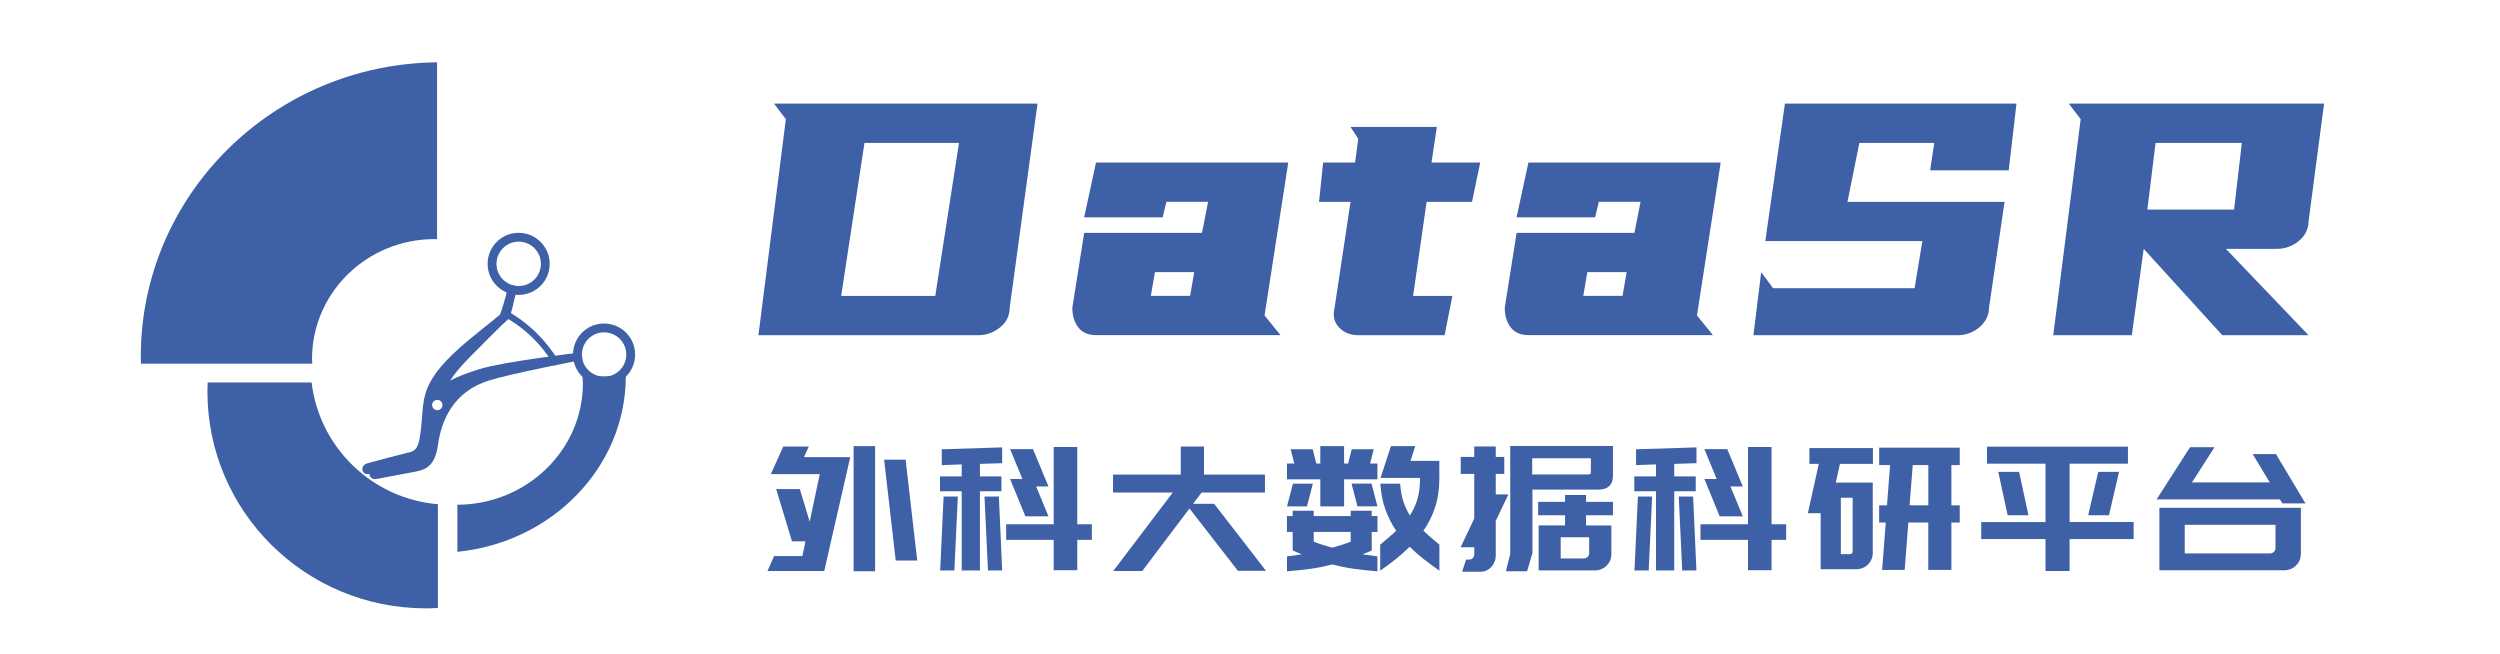 <?xml version="1.0" encoding="utf-8"?>
<!-- Generator: Adobe Illustrator 23.0.2, SVG Export Plug-In . SVG Version: 6.00 Build 0)  -->
<svg version="1.1" id="图层_1" xmlns="http://www.w3.org/2000/svg" xmlns:xlink="http://www.w3.org/1999/xlink" x="0px" y="0px"
	 viewBox="0 0 469.68 122.79" style="enable-background:new 0 0 469.68 122.79;" xml:space="preserve">
<style type="text/css">
	.st0{fill:#FFFFFF;}
	.st1{fill:none;stroke:#FFFFFF;stroke-width:3;stroke-miterlimit:10;}
	.st2{fill:url(#SVGID_1_);}
	.st3{fill:url(#SVGID_2_);}
	.st4{opacity:0.8;fill:#074162;}
	.st5{opacity:0.6;fill:#074162;}
	.st6{fill:#177A9F;}
	.st7{fill:#074162;}
	.st8{fill:#16A6A1;}
	.st9{fill:#4D4D4D;}
	.st10{opacity:0.5;fill:#FFFFFF;}
	.st11{fill:#3D60A6;}
</style>
<g>
	<path class="st11" d="M144.19,107.27l1.24-2.8h5.31l0.59-2.77h-2.54l-2.97-9.82h4.44l1.86,6.13l1.89-8.93h-9.2l2.35-5.19h4.79
		l-0.91,1.99h7.66h1.04l-4.89,21.39h-2.22h-2.48H144.19z M164.41,107.33h-4.04V83.82h4.04V107.33z M170.14,86.36l2.18,18.95h-4.04
		l-2.18-18.95H170.14z"/>
	<path class="st11" d="M184.1,87.15v2.35h4.04v2.8h-4.04v14.87h-3.42V92.3h-4.08v-2.8h4.08v-2.25l-3.75,0.13v-2.97l11.35-0.36v2.97
		L184.1,87.15z M176.63,107.17l0.65-13.89h2.67l-0.65,13.89H176.63z M187.66,93.28l0.62,13.89h-2.67l-0.65-13.89H187.66z
		 M202.39,98.49h2.74v2.93h-2.74v5.71h-4.43v-5.71h-8.93v-2.93h8.93V83.98h4.43V98.49z M196.98,91.39h-2.32l2.32,5.61h-4.34
		l-2.87-7.01h2.31l-2.31-5.61h4.3L196.98,91.39z"/>
	<path class="st11" d="M220.33,92.53h-11.22v-3.36h12.72v-5.28h4.37v5.28h11.45v3.36h-11.9l-1.6,2.12h3.95l9.75,12.59h-5.28
		l-9.1-11.71l-8.87,11.74h-5.45L220.33,92.53z"/>
	<path class="st11" d="M241.79,87.08h1.37l-0.68-2.67h4.14l0.68,2.67h0.75v-3.26h4.47v3.26h0.75l0.68-2.67h4.14l-0.68,2.67h1.37
		v2.97h-6.26v5.09h-4.47v-5.09h-6.26V87.08z M241.79,95.14l1.11-4.27h3.75l-1.11,4.27H241.79z M241.79,104.53
		c0.87-0.11,1.8-0.24,2.8-0.39c-0.28-0.11-0.57-0.22-0.85-0.34c-0.28-0.12-0.58-0.24-0.88-0.38v-2.84v-0.65h-1.08v-2.97h1.08v-1.01
		h3.95v1.01h6.95v-1.01h3.95v1.01h1.08v2.97h-1.08v0.65v2.84c-0.3,0.13-0.6,0.26-0.88,0.38c-0.28,0.12-0.57,0.23-0.85,0.34
		c1,0.15,1.93,0.28,2.8,0.39v2.8c-1.65-0.13-3.14-0.29-4.45-0.47s-2.66-0.46-4.03-0.83c-1.39,0.37-2.74,0.65-4.06,0.83
		s-2.8,0.34-4.45,0.47V104.53z M246.81,101.76c0.59,0.24,1.17,0.45,1.76,0.62c0.59,0.17,1.16,0.35,1.73,0.52
		c0.57-0.17,1.14-0.35,1.71-0.52c0.58-0.17,1.16-0.38,1.75-0.62v-1.83h-6.95V101.76z M253.92,90.86h3.75l1.11,4.27h-3.75
		L253.92,90.86z M270.42,89.79c0,2.04-0.27,3.88-0.8,5.5c-0.53,1.62-1.27,3.09-2.2,4.42c0.46,0.44,0.93,0.86,1.43,1.29
		s1.02,0.86,1.57,1.32v4.89c-1-0.7-1.97-1.41-2.92-2.15c-0.95-0.74-1.83-1.52-2.66-2.35c-0.83,0.83-1.71,1.61-2.64,2.35
		s-1.9,1.46-2.9,2.15v-4.89c0.54-0.46,1.07-0.9,1.57-1.32s0.98-0.85,1.43-1.29c-0.83-1.22-1.5-2.54-2.02-3.98
		c-0.52-1.43-0.84-3.05-0.95-4.86h3.72c0.09,1.28,0.29,2.4,0.6,3.34c0.32,0.95,0.72,1.82,1.22,2.63c0.61-0.91,1.08-1.93,1.42-3.05
		c0.34-1.12,0.5-2.45,0.5-4h-1.53h-5.9l1.96-5.97h4.56l-0.88,2.77h5.41V89.79z"/>
	<path class="st11" d="M276.97,97.42v-8.38h-2.54v-3.2h2.54v-1.96h4.04v1.96h1.6v3.2h-1.6v3.85h2.38l-2.38,4.96v6.49
		c0,0.44-0.08,0.84-0.23,1.21c-0.15,0.37-0.35,0.69-0.6,0.96c-0.25,0.27-0.54,0.49-0.88,0.65s-0.7,0.25-1.09,0.25h-3.52l0.75-2.28
		h0.59c0.26,0,0.48-0.1,0.67-0.29c0.18-0.2,0.28-0.43,0.28-0.72v-1.3h-2.58L276.97,97.42z M286.89,107.33h-3.98l0.82-3.23V83.79
		h19.3v5.58c0,0.87-0.23,1.52-0.7,1.96c-0.47,0.43-1.11,0.65-1.94,0.65H287.9v11.94L286.89,107.33z M287.86,89.14h10.53
		c0.22,0,0.35-0.04,0.41-0.11c0.05-0.08,0.08-0.2,0.08-0.38V86.1h-11.02V89.14z M297.97,96.8v1.92h0.59h1.5h2.67v5.38
		c0,0.44-0.08,0.84-0.24,1.21c-0.16,0.37-0.38,0.69-0.65,0.96s-0.6,0.49-0.98,0.65c-0.38,0.16-0.78,0.24-1.19,0.24h-6.46h-0.55
		h-3.59v-8.45h1.99h2.15h0.82V96.8h-5.05v-2.51h5.05v-1.3h3.95v1.3h5.05v2.51H297.97z M298.56,100.94h-5.35v3.98h4.34
		c0.28,0,0.52-0.1,0.72-0.29c0.2-0.2,0.29-0.43,0.29-0.72V100.94z"/>
	<path class="st11" d="M314.54,87.15v2.35h4.04v2.8h-4.04v14.87h-3.42V92.3h-4.08v-2.8h4.08v-2.25l-3.75,0.13v-2.97l11.35-0.36v2.97
		L314.54,87.15z M307.07,107.17l0.65-13.89h2.67l-0.65,13.89H307.07z M318.09,93.28l0.62,13.89h-2.67l-0.65-13.89H318.09z
		 M332.83,98.49h2.74v2.93h-2.74v5.71h-4.43v-5.71h-8.93v-2.93h8.93V83.98h4.43V98.49z M327.42,91.39h-2.32l2.32,5.61h-4.34
		l-2.87-7.01h2.31l-2.31-5.61h4.3L327.42,91.39z"/>
	<path class="st11" d="M339.65,96.41l2.05-9.26h-1.76v-2.97h11.93v2.97h-6.2l-0.78,3.52h6.95v13.21c0,0.44-0.08,0.84-0.25,1.21
		c-0.16,0.37-0.38,0.69-0.65,0.96c-0.27,0.27-0.6,0.49-0.98,0.65c-0.38,0.16-0.78,0.24-1.19,0.24h-6.72V96.41H339.65z M345.84,104.1
		h1.7c0.35,0,0.52-0.17,0.52-0.52V93.51h-2.22V104.1z M353.05,84.11h15.13v3.26h-1.57v7.57h1.57v3.23h-1.57v8.9h-4.34v-8.9h-3.75
		l-0.68,8.9h-4.24l0.68-8.9h-1.24v-3.23h1.47l0.59-7.57h-2.05V84.11z M362.28,87.37h-2.93l-0.59,7.57h3.52V87.37z"/>
	<path class="st11" d="M400.85,101.27h-12.03v6h-4.53v-6h-12.07v-0.85v-2.18v-0.16h12.07V87.11H373.3v-0.49v-2.18v-0.52h26.48v0.52
		v2.18v0.49h-10.96v10.96h12.03v0.16v2.18V101.27z M381.09,96.8h-3.91l-1.76-8.15h3.91L381.09,96.8z M392.31,96.8l1.89-8.15h3.91
		l-1.89,8.15H392.31z"/>
	<path class="st11" d="M405.16,93.83l6.29-9.82h4.6l-4.24,6.62h14.61l-3.2-5.32h4.37l5.54,9.26h-4.34l-0.46-0.75h-18.59h-3.29
		H405.16z M432.26,104.07c0,0.43-0.08,0.84-0.24,1.21c-0.16,0.37-0.38,0.69-0.65,0.96c-0.27,0.27-0.6,0.49-0.98,0.65
		c-0.38,0.16-0.78,0.25-1.19,0.25h-18.75h-4.76v-3.16v-5.38V98.2v-2.8h26.58v0.06v3.13V104.07z M427.5,98.59h-17.05v5.38h16.04
		c0.28,0,0.52-0.1,0.72-0.29c0.2-0.2,0.29-0.45,0.29-0.75V98.59z"/>
</g>
<g>
	<path class="st11" d="M82.27,94.73c-12.35-1.03-22.26-10.65-23.73-22.87H39.01c-0.02,0.57-0.04,1.14-0.04,1.71
		c0,22.49,18.37,40.72,41.02,40.72c0.77,0,1.52-0.02,2.28-0.07V94.73z"/>
	<path class="st11" d="M58.67,68.33c-0.01-0.29-0.05-0.58-0.05-0.88c0-12.44,10.3-22.53,23.01-22.53c0.16,0,0.32,0.02,0.48,0.02
		V11.71c-30.8,0.32-55.66,24.95-55.66,55.3c0,0.44,0.02,0.88,0.03,1.31H58.67z"/>
	<path class="st11" d="M109.44,70.73c0.02,0.42,0.07,0.84,0.07,1.27c0,12.57-10.55,22.76-23.58,22.83v8.84
		c17.76-1.78,31.6-15.84,31.64-32.94H109.44z"/>
	<g>
		<g>
			<path class="st11" d="M103.53,67.74c-0.93-1.46-2.02-2.84-3.3-4.11c-1.77-1.77-3.75-3.21-5.86-4.32
				c0.35-0.62,0.06-0.83,0.27-1.24c2.28,1.19,4.42,2.75,6.34,4.67c1.54,1.54,2.84,3.22,3.91,5
				C104.23,67.86,104.19,67.56,103.53,67.74z"/>
			<path class="st11" d="M91.61,49.57c0,3.22,2.61,5.83,5.83,5.83c3.22,0,5.84-2.61,5.83-5.83c0-3.22-2.61-5.83-5.83-5.83
				C94.22,43.73,91.61,46.35,91.61,49.57z M93.28,49.57c0-2.3,1.87-4.17,4.17-4.17c2.3,0,4.17,1.86,4.17,4.17
				c0,2.3-1.86,4.17-4.17,4.16C95.14,53.74,93.28,51.87,93.28,49.57z"/>
			<path class="st11" d="M107.65,66.61c0,3.22,2.61,5.83,5.84,5.83c3.22,0,5.84-2.61,5.83-5.83c0-3.22-2.61-5.83-5.83-5.83
				S107.65,63.38,107.65,66.61z M109.32,66.61c0-2.3,1.86-4.17,4.17-4.17c2.3,0,4.17,1.86,4.17,4.17c0,2.3-1.86,4.17-4.17,4.16
				C111.19,70.77,109.32,68.91,109.32,66.61z"/>
			<path class="st11" d="M109.36,67.13c-0.04-0.29-0.04-0.96-0.46-0.9c-0.51,0.07-14.33,1.73-18.76,3.1
				c-1.9,0.59-3.91,1.27-5.6,2.21c0.86-1.33,2.02-2.73,3.61-4.33c2.53-2.53,5.95-6.05,7.35-7.26c0.27-0.24,0.36-0.35,1.42-4.87
				c0.1-0.45,0.46-0.82,0.15-1.13c-0.17-0.17-0.38-0.29-0.62-0.34c-0.7-0.16-1.02,0.35-1.18,1.04c-0.36,1.54-1.1,3.94-1.35,4.47
				c-1.49,1.3-4.95,3.89-7.6,6.26c-7.87,7.06-6.52,9.88-7.3,15.75l-0.1,0.71c-0.32,2.34-0.92,2.98-2.33,3.21
				c-0.35,0.06-7.39,1.93-7.44,1.95c-0.69,0.18-1.23,0.68-1.04,1.37c0.17,0.63,0.68,0.78,1.29,0.67c0,0.07,0.02,0.15,0.04,0.22
				c0.18,0.69,0.8,0.87,1.49,0.69c0.2-0.05,6.98-1.31,7.19-1.35c1.89-0.39,3.63-1.07,4.17-5.04c0.59-4.34,2.73-9.96,9.62-12.09
				c4.25-1.31,16.71-3.71,16.83-3.73C109.45,67.64,109.46,67.83,109.36,67.13z M82.84,76.78c-0.38,0.38-0.99,0.38-1.37,0
				c-0.38-0.38-0.38-0.99,0-1.37c0.38-0.38,0.99-0.38,1.37,0C83.22,75.79,83.22,76.4,82.84,76.78z"/>
		</g>
	</g>
</g>
<g>
	<path class="st11" d="M194.92,19.47l-5.23,38.35c0,1.49-0.6,2.72-1.81,3.69c-1.21,0.97-2.55,1.46-4.04,1.46h-41.35l5.15-40.58
		l-2.23-2.92H194.92z M162.41,26.85l-4.38,28.75h17.68l4.46-28.75H162.41z"/>
	<path class="st11" d="M226.97,37.91h-7.84l-0.69,2.92h-14.76l2.23-10.3h36.12l-4.46,28.74l3,3.69h-34.66
		c-1.49,0-2.6-0.49-3.34-1.46c-0.74-0.97-1.11-2.2-1.11-3.69l2.23-14.06h22.13L226.97,37.91z M216.98,51.13l-0.77,4.46h7.38
		l0.77-4.46H216.98z"/>
	<path class="st11" d="M255.18,26.08l-1.46-2.23h16.22l-1,6.69h9.15l-1.54,7.38h-8.53l-2.54,17.68h7.38l-1.46,7.38h-16.22
		c-1.49,0-2.69-0.49-3.61-1.46c-0.92-0.97-1.2-2.2-0.84-3.69l3-19.91h-5.92l0.77-7.38h6L255.18,26.08z"/>
	<path class="st11" d="M308.21,37.91h-7.84l-0.69,2.92h-14.76l2.23-10.3h36.12l-4.46,28.74l3,3.69h-34.66
		c-1.49,0-2.6-0.49-3.34-1.46c-0.74-0.97-1.11-2.2-1.11-3.69l2.23-14.06h22.13L308.21,37.91z M298.22,51.13l-0.77,4.46h7.38
		l0.77-4.46H298.22z"/>
	<path class="st11" d="M359.7,54.13l1.46-8.84h-29.51l3.69-25.82h43.5l-1.46,12.53h-14.76l0.77-5.15h-14.07l-2.23,11.07h29.51
		l-2.92,19.91c0,0.72-0.17,1.4-0.5,2.04c-0.33,0.64-0.78,1.19-1.34,1.65c-0.56,0.46-1.19,0.82-1.88,1.08
		c-0.69,0.26-1.42,0.38-2.19,0.38h-38.35l1.46-11.84l2.23,3H359.7z"/>
	<path class="st11" d="M436.63,19.47l-2.92,22.13c0,0.72-0.17,1.4-0.5,2.04c-0.33,0.64-0.78,1.19-1.35,1.65
		c-0.56,0.46-1.19,0.82-1.88,1.08c-0.69,0.26-1.42,0.38-2.19,0.38h-9.61l15.52,16.22H417.5l-14.76-16.22l-2.23,16.22h-14.76
		l5.15-40.58l-2.23-2.92H436.63z M404.97,26.85l-1.54,12.53h16.29l1.46-12.53H404.97z"/>
</g>
</svg>
